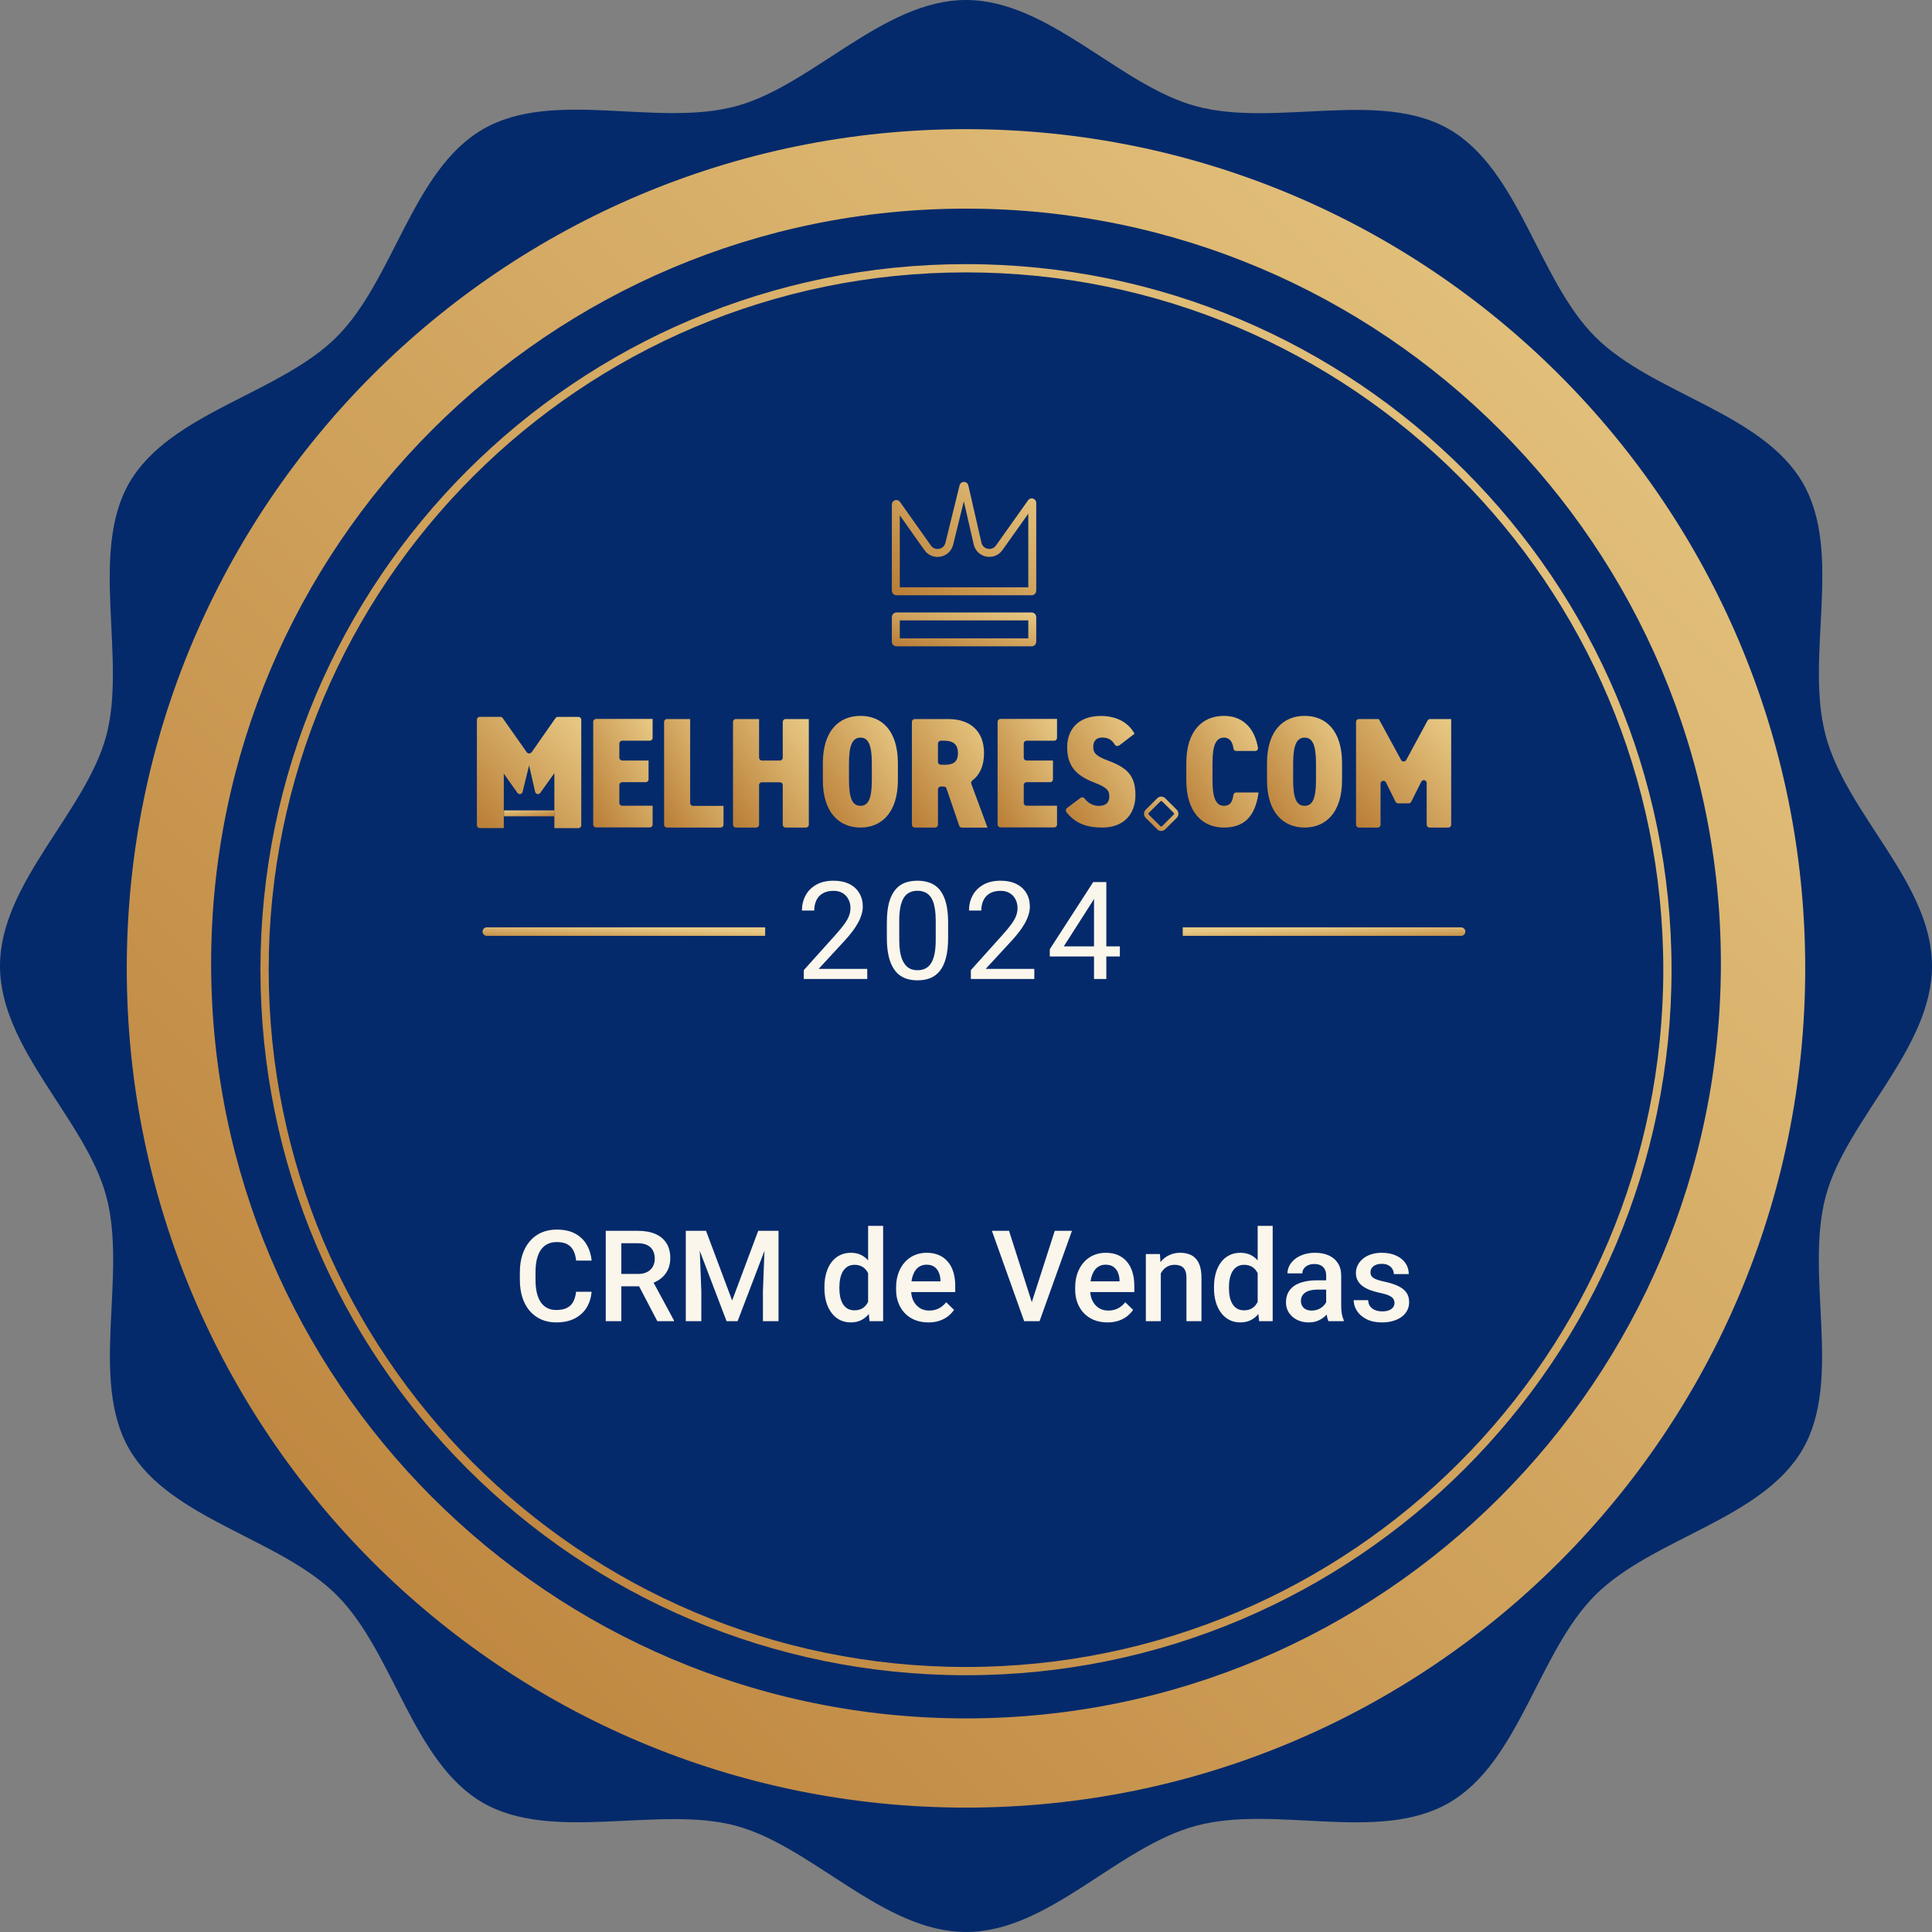 <svg width="228" height="228" viewBox="0 0 228 228" fill="none" xmlns="http://www.w3.org/2000/svg">
<rect x="0" y="0" width="228" height="228" fill="#808080" stroke="none"/>
<path d="M228 114C228 123.802 217.87 132.15 215.454 141.19C212.957 150.546 217.483 162.822 212.746 171.018C207.939 179.33 194.995 181.511 188.253 188.253C181.511 194.995 179.319 207.939 171.018 212.746C162.716 217.553 150.546 212.957 141.19 215.454C131.833 217.952 123.802 228 114 228C104.198 228 95.85 217.87 86.81 215.454C77.77 213.039 65.178 217.483 56.982 212.746C48.669 207.939 46.489 194.995 39.747 188.253C33.005 181.511 20.061 179.319 15.254 171.018C10.517 162.822 15.043 150.546 12.546 141.19C10.13 132.15 0 123.802 0 114C0 104.198 10.13 95.85 12.546 86.81C14.961 77.77 10.517 65.178 15.254 56.982C20.061 48.669 33.005 46.489 39.747 39.747C46.489 33.005 48.681 20.061 56.982 15.254C65.284 10.447 77.454 15.043 86.81 12.546C95.85 10.13 104.198 0 114 0C123.802 0 132.15 10.13 141.19 12.546C150.546 15.043 162.822 10.517 171.018 15.254C179.33 20.061 181.511 33.005 188.253 39.747C194.995 46.489 207.939 48.681 212.746 56.982C217.553 65.284 212.957 77.454 215.454 86.81C217.952 96.167 228 104.198 228 114Z" fill="#042A6B"/>
<path d="M114 213.321C168.697 213.321 213.039 168.979 213.039 114.281C213.039 59.584 168.697 15.242 114 15.242C59.302 15.242 14.96 59.584 14.96 114.281C14.96 168.979 59.302 213.321 114 213.321Z" fill="url(#paint0_linear_389_951)"/>
<path d="M114.001 202.792C163.201 202.792 203.086 162.907 203.086 113.707C203.086 64.507 163.201 24.622 114.001 24.622C64.8 24.622 24.916 64.507 24.916 113.707C24.916 162.907 64.8 202.792 114.001 202.792Z" fill="#042A6B"/>
<path d="M113.999 197.211C159.715 197.211 196.776 160.15 196.776 114.434C196.776 68.718 159.715 31.657 113.999 31.657C68.282 31.657 31.222 68.718 31.222 114.434C31.222 160.15 68.282 197.211 113.999 197.211Z" stroke="url(#paint1_linear_389_951)" stroke-width="0.973" stroke-miterlimit="10"/>
<path d="M117.912 64.655L117.913 64.653L121.71 59.309C121.724 59.29 121.734 59.286 121.739 59.285C121.747 59.282 121.761 59.281 121.778 59.287C121.795 59.292 121.806 59.301 121.811 59.308C121.814 59.312 121.82 59.32 121.82 59.344V69.719C121.82 69.753 121.793 69.78 121.76 69.78H105.778C105.745 69.78 105.718 69.753 105.718 69.719V59.536C105.718 59.512 105.724 59.503 105.727 59.499C105.732 59.492 105.743 59.483 105.76 59.478C105.777 59.473 105.791 59.474 105.799 59.476C105.804 59.478 105.814 59.481 105.828 59.501L109.476 64.65C109.476 64.651 109.477 64.651 109.477 64.652C110.175 65.647 111.727 65.366 112.025 64.174L112.026 64.173L113.698 57.381C113.702 57.365 113.707 57.357 113.709 57.354C113.712 57.35 113.714 57.348 113.717 57.346C113.723 57.341 113.737 57.335 113.758 57.335C113.778 57.335 113.792 57.342 113.798 57.346C113.801 57.349 113.803 57.351 113.806 57.355C113.808 57.358 113.812 57.366 113.816 57.382L115.364 64.139L115.364 64.139C115.642 65.351 117.197 65.647 117.912 64.655Z" stroke="url(#paint2_linear_389_951)" stroke-width="0.937"/>
<path d="M105.778 72.749H121.76C121.793 72.749 121.82 72.776 121.82 72.809V75.747C121.82 75.78 121.793 75.807 121.76 75.807H105.778C105.745 75.807 105.718 75.78 105.718 75.747V72.809C105.718 72.776 105.745 72.749 105.778 72.749Z" stroke="url(#paint3_linear_389_951)" stroke-width="0.937"/>
<path d="M77.017 84.856V87.079C77.017 87.262 76.865 87.414 76.682 87.414H73.424C73.241 87.414 73.089 87.567 73.089 87.749V89.416C73.089 89.599 73.241 89.751 73.424 89.751H76.538V91.975C76.538 92.157 76.385 92.309 76.203 92.309H73.424C73.241 92.309 73.089 92.462 73.089 92.644V94.753C73.089 94.936 73.241 95.088 73.424 95.088H77.017V97.311C77.017 97.494 76.865 97.646 76.682 97.646H70.341C70.158 97.646 70.006 97.494 70.006 97.311V85.176C70.006 84.993 70.158 84.841 70.341 84.841H77.017V84.856Z" fill="url(#paint4_linear_389_951)"/>
<path d="M81.789 95.104H85.383V97.327C85.383 97.509 85.231 97.662 85.048 97.662H78.706C78.523 97.662 78.371 97.509 78.371 97.327V85.191C78.371 85.009 78.523 84.856 78.706 84.856H81.447V94.769C81.447 94.951 81.599 95.104 81.782 95.104H81.789Z" fill="url(#paint5_linear_389_951)"/>
<path d="M89.915 89.752H92.039C92.222 89.752 92.374 89.599 92.374 89.417V85.191C92.374 85.009 92.526 84.856 92.709 84.856H95.45V97.327C95.45 97.509 95.297 97.662 95.115 97.662H92.709C92.526 97.662 92.374 97.509 92.374 97.327V92.652C92.374 92.469 92.222 92.317 92.039 92.317H89.915C89.732 92.317 89.58 92.469 89.58 92.652V97.327C89.58 97.509 89.427 97.662 89.245 97.662H86.839C86.656 97.662 86.504 97.509 86.504 97.327V85.191C86.504 85.009 86.656 84.856 86.839 84.856H89.58V89.417C89.58 89.599 89.732 89.752 89.915 89.752Z" fill="url(#paint6_linear_389_951)"/>
<path d="M101.545 97.661C99.041 97.661 97.107 95.895 97.107 92.073V90.071C97.107 86.211 99.041 84.483 101.545 84.483C104.05 84.483 105.961 86.211 105.961 90.071V92.073C105.961 95.895 104.027 97.661 101.545 97.661ZM100.19 92.073C100.19 94.175 100.579 95.096 101.545 95.096C102.512 95.096 102.885 94.167 102.885 92.073V90.071C102.885 87.97 102.497 87.049 101.545 87.049C100.594 87.049 100.19 87.978 100.19 90.071V92.073Z" fill="url(#paint7_linear_389_951)"/>
<path d="M113.195 97.433L111.695 93.048C111.649 92.911 111.52 92.82 111.375 92.82H111.025C110.842 92.82 110.69 92.972 110.69 93.155V97.327C110.69 97.509 110.538 97.662 110.355 97.662H107.949C107.767 97.662 107.614 97.509 107.614 97.327V85.191C107.614 85.009 107.767 84.856 107.949 84.856H111.916C114.42 84.856 116.126 86.212 116.126 88.884C116.126 90.429 115.585 91.495 114.748 92.104C114.626 92.195 114.573 92.355 114.626 92.5L116.537 97.669H113.514C113.37 97.669 113.24 97.578 113.195 97.441V97.433ZM111.413 90.254C112.289 90.254 113.05 90.087 113.05 88.884C113.05 87.681 112.289 87.414 111.413 87.414H111.025C110.842 87.414 110.69 87.567 110.69 87.749V89.912C110.69 90.094 110.842 90.246 111.025 90.246H111.413V90.254Z" fill="url(#paint8_linear_389_951)"/>
<path d="M124.742 84.856V87.079C124.742 87.262 124.59 87.414 124.407 87.414H121.149C120.966 87.414 120.814 87.567 120.814 87.749V89.416C120.814 89.599 120.966 89.751 121.149 89.751H124.263V91.975C124.263 92.157 124.11 92.309 123.928 92.309H121.149C120.966 92.309 120.814 92.462 120.814 92.644V94.753C120.814 94.936 120.966 95.088 121.149 95.088H124.742V97.311C124.742 97.494 124.59 97.646 124.407 97.646H118.065C117.883 97.646 117.73 97.494 117.73 97.311V85.176C117.73 84.993 117.883 84.841 118.065 84.841H124.742V84.856Z" fill="url(#paint9_linear_389_951)"/>
<path d="M132.053 87.97C131.893 88.092 131.665 88.046 131.558 87.871C131.193 87.27 130.721 87.041 130.089 87.041C129.312 87.041 129.015 87.506 129.015 88.153C129.015 88.914 129.442 89.264 130.744 89.752C133.157 90.642 133.994 91.647 133.994 93.84C133.994 96.162 132.525 97.662 130.096 97.662C128.201 97.662 126.891 97.159 125.848 95.842C125.734 95.697 125.765 95.477 125.909 95.362L127.516 94.16C127.66 94.053 127.866 94.076 127.98 94.221C128.452 94.829 129.046 95.104 129.685 95.104C130.614 95.104 130.911 94.601 130.911 93.992C130.911 93.246 130.599 92.919 129.076 92.325C126.846 91.472 125.94 90.246 125.94 88.183C125.94 86.12 127.219 84.491 129.914 84.491C131.642 84.491 133.126 85.176 133.888 86.592L132.068 87.985L132.053 87.97Z" fill="url(#paint10_linear_389_951)"/>
<path d="M137.038 94.525C137.038 94.525 137.106 94.525 137.144 94.571L138.507 95.926C138.568 95.987 138.568 96.078 138.507 96.132L137.144 97.494C137.144 97.494 137.068 97.54 137.038 97.54C137.007 97.54 136.969 97.54 136.931 97.494L135.568 96.139C135.507 96.078 135.507 95.987 135.568 95.934L136.931 94.579C136.931 94.579 137.007 94.533 137.038 94.533M137.038 94.008C136.862 94.008 136.695 94.076 136.566 94.206L135.203 95.561C134.944 95.827 134.944 96.246 135.203 96.512L136.566 97.867C136.695 97.997 136.87 98.065 137.038 98.065C137.205 98.065 137.38 97.997 137.51 97.867L138.872 96.512C139.131 96.246 139.131 95.827 138.872 95.561L137.51 94.206C137.38 94.076 137.205 94.008 137.038 94.008Z" fill="url(#paint11_linear_389_951)"/>
<path d="M145.898 88.625C145.731 88.625 145.586 88.503 145.563 88.335C145.464 87.635 145.175 87.049 144.444 87.049C143.477 87.049 143.089 87.978 143.089 90.071V92.073C143.089 94.076 143.462 95.096 144.444 95.096C145.183 95.096 145.434 94.647 145.556 93.809C145.579 93.642 145.723 93.52 145.891 93.52H148.525C148.137 96.398 146.797 97.661 144.437 97.661C141.932 97.661 139.998 95.895 139.998 92.073V90.071C139.998 86.211 141.932 84.483 144.437 84.483C146.485 84.483 148 85.709 148.456 88.229C148.495 88.434 148.335 88.625 148.121 88.625H145.891H145.898Z" fill="url(#paint12_linear_389_951)"/>
<path d="M153.962 97.661C151.457 97.661 149.524 95.895 149.524 92.073V90.071C149.524 86.211 151.457 84.483 153.962 84.483C156.467 84.483 158.378 86.211 158.378 90.071V92.073C158.378 95.895 156.444 97.661 153.962 97.661ZM152.607 92.073C152.607 94.175 152.995 95.096 153.962 95.096C154.929 95.096 155.302 94.167 155.302 92.073V90.071C155.302 87.97 154.914 87.049 153.962 87.049C153.01 87.049 152.607 87.978 152.607 90.071V92.073Z" fill="url(#paint13_linear_389_951)"/>
<path d="M165.952 89.691L168.472 85.031C168.533 84.925 168.647 84.856 168.769 84.856H171.258V97.327C171.258 97.509 171.106 97.662 170.923 97.662H168.7C168.517 97.662 168.365 97.509 168.365 97.327V92.409C168.365 92.051 167.886 91.937 167.726 92.256L166.546 94.616C166.485 94.731 166.371 94.807 166.241 94.807H164.993C164.863 94.807 164.749 94.731 164.688 94.616L163.561 92.332C163.401 92.013 162.922 92.127 162.922 92.485V97.327C162.922 97.509 162.77 97.662 162.587 97.662H160.364C160.181 97.662 160.029 97.509 160.029 97.327V85.191C160.029 85.009 160.181 84.856 160.364 84.856H162.716L165.35 89.691C165.48 89.927 165.815 89.927 165.944 89.691H165.952Z" fill="url(#paint14_linear_389_951)"/>
<path d="M62.735 88.784L65.552 84.749C65.613 84.658 65.719 84.605 65.826 84.605H68.262C68.445 84.605 68.597 84.757 68.597 84.94V97.395C68.597 97.578 68.445 97.73 68.262 97.73H65.422V91.243L63.755 93.573C63.588 93.809 63.222 93.733 63.154 93.451L62.438 90.33L61.669 93.459C61.601 93.74 61.235 93.809 61.068 93.573L59.454 91.297V97.722H56.614C56.431 97.722 56.279 97.57 56.279 97.387V84.932C56.279 84.749 56.431 84.597 56.614 84.597H59.05C59.157 84.597 59.264 84.65 59.324 84.742L62.164 88.777C62.301 88.967 62.583 88.967 62.712 88.777L62.735 88.784Z" fill="url(#paint15_linear_389_951)"/>
<path d="M59.479 95.637V96.337H65.44V95.637H59.479Z" fill="url(#paint16_linear_389_951)"/>
<path d="M102.346 114.34V115.535H94.857V114.489L98.606 110.317C99.067 109.803 99.423 109.368 99.674 109.012C99.931 108.651 100.109 108.328 100.209 108.045C100.314 107.757 100.366 107.464 100.366 107.165C100.366 106.788 100.287 106.447 100.13 106.144C99.978 105.835 99.753 105.588 99.454 105.405C99.156 105.222 98.794 105.13 98.37 105.13C97.862 105.13 97.437 105.229 97.097 105.428C96.761 105.622 96.51 105.895 96.342 106.246C96.175 106.597 96.091 107 96.091 107.456H94.637C94.637 106.812 94.778 106.222 95.061 105.688C95.344 105.153 95.763 104.729 96.319 104.415C96.874 104.095 97.558 103.935 98.37 103.935C99.093 103.935 99.711 104.064 100.225 104.32C100.738 104.572 101.131 104.928 101.403 105.389C101.681 105.845 101.82 106.379 101.82 106.992C101.82 107.328 101.762 107.668 101.647 108.014C101.537 108.355 101.382 108.695 101.183 109.036C100.989 109.376 100.762 109.711 100.5 110.041C100.243 110.372 99.968 110.696 99.674 111.016L96.61 114.34H102.346ZM111.89 108.902V110.647C111.89 111.584 111.806 112.376 111.638 113.02C111.471 113.664 111.23 114.183 110.915 114.576C110.601 114.969 110.221 115.254 109.776 115.433C109.336 115.605 108.838 115.692 108.283 115.692C107.843 115.692 107.437 115.637 107.065 115.527C106.693 115.417 106.357 115.241 106.059 115C105.765 114.754 105.514 114.434 105.304 114.042C105.095 113.649 104.935 113.172 104.825 112.611C104.715 112.051 104.66 111.396 104.66 110.647V108.902C104.66 107.964 104.744 107.178 104.911 106.544C105.084 105.91 105.328 105.402 105.642 105.02C105.957 104.632 106.334 104.354 106.774 104.187C107.219 104.019 107.717 103.935 108.267 103.935C108.712 103.935 109.121 103.99 109.493 104.1C109.87 104.205 110.205 104.375 110.499 104.611C110.792 104.842 111.041 105.151 111.245 105.539C111.455 105.921 111.615 106.39 111.725 106.945C111.835 107.501 111.89 108.153 111.89 108.902ZM110.428 110.882V108.658C110.428 108.145 110.397 107.694 110.334 107.307C110.276 106.914 110.19 106.578 110.075 106.301C109.959 106.023 109.813 105.798 109.634 105.625C109.462 105.452 109.26 105.326 109.029 105.248C108.804 105.164 108.55 105.122 108.267 105.122C107.921 105.122 107.615 105.187 107.348 105.318C107.08 105.444 106.855 105.646 106.672 105.924C106.494 106.201 106.357 106.565 106.263 107.016C106.169 107.466 106.122 108.014 106.122 108.658V110.882C106.122 111.396 106.15 111.849 106.208 112.242C106.271 112.635 106.363 112.975 106.483 113.264C106.604 113.546 106.75 113.78 106.923 113.963C107.096 114.146 107.295 114.283 107.52 114.372C107.751 114.455 108.005 114.497 108.283 114.497C108.639 114.497 108.951 114.429 109.218 114.293C109.485 114.157 109.708 113.945 109.886 113.656C110.069 113.363 110.205 112.988 110.295 112.533C110.384 112.072 110.428 111.522 110.428 110.882ZM122.062 114.34V115.535H114.573V114.489L118.321 110.317C118.782 109.803 119.139 109.368 119.39 109.012C119.647 108.651 119.825 108.328 119.925 108.045C120.029 107.757 120.082 107.464 120.082 107.165C120.082 106.788 120.003 106.447 119.846 106.144C119.694 105.835 119.469 105.588 119.17 105.405C118.871 105.222 118.51 105.13 118.086 105.13C117.577 105.13 117.153 105.229 116.812 105.428C116.477 105.622 116.226 105.895 116.058 106.246C115.89 106.597 115.807 107 115.807 107.456H114.353C114.353 106.812 114.494 106.222 114.777 105.688C115.06 105.153 115.479 104.729 116.034 104.415C116.59 104.095 117.274 103.935 118.086 103.935C118.809 103.935 119.427 104.064 119.94 104.32C120.454 104.572 120.847 104.928 121.119 105.389C121.397 105.845 121.536 106.379 121.536 106.992C121.536 107.328 121.478 107.668 121.363 108.014C121.253 108.355 121.098 108.695 120.899 109.036C120.705 109.376 120.477 109.711 120.215 110.041C119.959 110.372 119.684 110.696 119.39 111.016L116.325 114.34H122.062ZM132.156 111.684V112.878H123.888V112.022L129.012 104.093H130.199L128.926 106.387L125.539 111.684H132.156ZM130.56 104.093V115.535H129.107V104.093H130.56Z" fill="#FBF6EB"/>
<path d="M67.986 152.443H69.817C69.758 153.141 69.563 153.764 69.231 154.311C68.899 154.852 68.433 155.28 67.832 155.592C67.232 155.905 66.502 156.061 65.643 156.061C64.984 156.061 64.39 155.944 63.863 155.709C63.336 155.47 62.884 155.133 62.508 154.699C62.133 154.259 61.844 153.73 61.644 153.11C61.449 152.49 61.351 151.796 61.351 151.03V150.144C61.351 149.377 61.452 148.684 61.652 148.064C61.857 147.444 62.15 146.914 62.53 146.475C62.911 146.031 63.368 145.691 63.9 145.457C64.437 145.223 65.04 145.106 65.709 145.106C66.558 145.106 67.276 145.262 67.862 145.574C68.447 145.887 68.901 146.319 69.224 146.87C69.551 147.422 69.751 148.054 69.824 148.767H67.993C67.945 148.308 67.837 147.915 67.671 147.588C67.51 147.261 67.271 147.012 66.954 146.841C66.636 146.665 66.221 146.578 65.709 146.578C65.289 146.578 64.923 146.656 64.61 146.812C64.298 146.968 64.037 147.198 63.827 147.5C63.617 147.803 63.458 148.176 63.351 148.621C63.248 149.06 63.197 149.563 63.197 150.129V151.03C63.197 151.567 63.243 152.055 63.336 152.494C63.434 152.929 63.58 153.302 63.775 153.615C63.975 153.927 64.229 154.169 64.537 154.34C64.844 154.511 65.213 154.596 65.643 154.596C66.165 154.596 66.587 154.513 66.909 154.347C67.237 154.181 67.483 153.94 67.649 153.622C67.82 153.3 67.932 152.907 67.986 152.443ZM71.486 145.252H75.258C76.068 145.252 76.759 145.374 77.33 145.618C77.901 145.862 78.338 146.224 78.641 146.702C78.948 147.176 79.102 147.761 79.102 148.46C79.102 148.992 79.005 149.46 78.809 149.866C78.614 150.271 78.338 150.612 77.982 150.891C77.626 151.164 77.201 151.377 76.708 151.528L76.151 151.799H72.761L72.746 150.342H75.287C75.726 150.342 76.093 150.263 76.385 150.107C76.678 149.951 76.898 149.739 77.044 149.47C77.196 149.197 77.272 148.889 77.272 148.547C77.272 148.176 77.198 147.854 77.052 147.581C76.91 147.303 76.691 147.09 76.393 146.944C76.095 146.792 75.717 146.717 75.258 146.717H73.324V155.914H71.486V145.252ZM77.572 155.914L75.067 151.125L76.993 151.118L79.534 155.819V155.914H77.572ZM81.68 145.252H83.32L86.403 153.476L89.479 145.252H91.119L87.048 155.914H85.744L81.68 145.252ZM80.933 145.252H82.493L82.764 152.37V155.914H80.933V145.252ZM90.306 145.252H91.874V155.914H90.035V152.37L90.306 145.252ZM102.448 154.274V144.666H104.22V155.914H102.616L102.448 154.274ZM97.293 152.04V151.887C97.293 151.286 97.363 150.739 97.505 150.246C97.646 149.748 97.851 149.321 98.12 148.965C98.388 148.604 98.716 148.328 99.101 148.137C99.487 147.942 99.921 147.844 100.405 147.844C100.883 147.844 101.303 147.937 101.664 148.123C102.026 148.308 102.333 148.574 102.587 148.921C102.841 149.263 103.043 149.673 103.195 150.151C103.346 150.625 103.454 151.152 103.517 151.733V152.224C103.454 152.79 103.346 153.307 103.195 153.776C103.043 154.245 102.841 154.65 102.587 154.992C102.333 155.333 102.023 155.597 101.657 155.782C101.296 155.968 100.873 156.061 100.39 156.061C99.912 156.061 99.48 155.961 99.094 155.761C98.713 155.56 98.388 155.28 98.12 154.918C97.851 154.557 97.646 154.132 97.505 153.644C97.363 153.151 97.293 152.617 97.293 152.04ZM99.057 151.887V152.04C99.057 152.402 99.089 152.739 99.153 153.051C99.221 153.363 99.326 153.639 99.467 153.879C99.609 154.113 99.792 154.298 100.017 154.435C100.246 154.567 100.519 154.633 100.837 154.633C101.237 154.633 101.567 154.545 101.825 154.369C102.084 154.193 102.287 153.957 102.433 153.659C102.585 153.356 102.687 153.019 102.741 152.648V151.323C102.711 151.035 102.65 150.766 102.558 150.517C102.47 150.268 102.35 150.051 102.199 149.866C102.047 149.675 101.86 149.529 101.635 149.426C101.415 149.319 101.154 149.265 100.851 149.265C100.529 149.265 100.256 149.333 100.031 149.47C99.807 149.607 99.621 149.795 99.475 150.034C99.333 150.273 99.228 150.551 99.16 150.869C99.091 151.186 99.057 151.525 99.057 151.887ZM109.558 156.061C108.973 156.061 108.443 155.966 107.969 155.775C107.501 155.58 107.1 155.309 106.768 154.962C106.441 154.616 106.19 154.208 106.014 153.739C105.838 153.271 105.75 152.765 105.75 152.224V151.931C105.75 151.311 105.841 150.749 106.021 150.246C106.202 149.744 106.453 149.314 106.776 148.958C107.098 148.596 107.479 148.32 107.918 148.13C108.357 147.94 108.833 147.844 109.346 147.844C109.912 147.844 110.408 147.94 110.833 148.13C111.257 148.32 111.609 148.589 111.887 148.936C112.17 149.277 112.38 149.685 112.517 150.158C112.658 150.632 112.729 151.154 112.729 151.726V152.48H106.607V151.213H110.986V151.074C110.977 150.757 110.913 150.459 110.796 150.18C110.684 149.902 110.51 149.678 110.276 149.507C110.042 149.336 109.729 149.25 109.339 149.25C109.046 149.25 108.785 149.314 108.555 149.441C108.331 149.563 108.143 149.741 107.991 149.975C107.84 150.21 107.723 150.493 107.64 150.825C107.562 151.152 107.523 151.521 107.523 151.931V152.224C107.523 152.57 107.569 152.892 107.662 153.19C107.759 153.483 107.901 153.739 108.086 153.959C108.272 154.179 108.497 154.352 108.76 154.479C109.024 154.601 109.324 154.662 109.661 154.662C110.086 154.662 110.464 154.577 110.796 154.406C111.128 154.235 111.416 153.993 111.66 153.681L112.59 154.582C112.419 154.831 112.197 155.07 111.924 155.299C111.65 155.524 111.316 155.707 110.92 155.848C110.53 155.99 110.076 156.061 109.558 156.061ZM121.671 153.966L124.475 145.252H126.504L122.681 155.914H121.312L121.671 153.966ZM119.078 145.252L121.861 153.966L122.242 155.914H120.865L117.057 145.252H119.078ZM130.692 156.061C130.107 156.061 129.577 155.966 129.103 155.775C128.635 155.58 128.234 155.309 127.902 154.962C127.575 154.616 127.324 154.208 127.148 153.739C126.972 153.271 126.885 152.765 126.885 152.224V151.931C126.885 151.311 126.975 150.749 127.155 150.246C127.336 149.744 127.588 149.314 127.91 148.958C128.232 148.596 128.613 148.32 129.052 148.13C129.491 147.94 129.967 147.844 130.48 147.844C131.046 147.844 131.542 147.94 131.967 148.13C132.391 148.32 132.743 148.589 133.021 148.936C133.304 149.277 133.514 149.685 133.651 150.158C133.792 150.632 133.863 151.154 133.863 151.726V152.48H127.741V151.213H132.12V151.074C132.111 150.757 132.047 150.459 131.93 150.18C131.818 149.902 131.644 149.678 131.41 149.507C131.176 149.336 130.863 149.25 130.473 149.25C130.18 149.25 129.919 149.314 129.689 149.441C129.465 149.563 129.277 149.741 129.125 149.975C128.974 150.21 128.857 150.493 128.774 150.825C128.696 151.152 128.657 151.521 128.657 151.931V152.224C128.657 152.57 128.703 152.892 128.796 153.19C128.893 153.483 129.035 153.739 129.221 153.959C129.406 154.179 129.631 154.352 129.894 154.479C130.158 154.601 130.458 154.662 130.795 154.662C131.22 154.662 131.598 154.577 131.93 154.406C132.262 154.235 132.55 153.993 132.794 153.681L133.724 154.582C133.553 154.831 133.331 155.07 133.058 155.299C132.784 155.524 132.45 155.707 132.055 155.848C131.664 155.99 131.21 156.061 130.692 156.061ZM136.99 149.682V155.914H135.225V147.991H136.888L136.99 149.682ZM136.675 151.66L136.104 151.652C136.109 151.091 136.187 150.576 136.338 150.107C136.495 149.639 136.709 149.236 136.983 148.899C137.261 148.562 137.593 148.303 137.979 148.123C138.364 147.937 138.794 147.844 139.268 147.844C139.648 147.844 139.993 147.898 140.3 148.006C140.613 148.108 140.879 148.276 141.098 148.511C141.323 148.745 141.494 149.05 141.611 149.426C141.728 149.797 141.787 150.254 141.787 150.796V155.914H140.015V150.788C140.015 150.407 139.958 150.107 139.846 149.888C139.739 149.663 139.58 149.504 139.37 149.412C139.165 149.314 138.909 149.265 138.601 149.265C138.299 149.265 138.028 149.329 137.788 149.455C137.549 149.582 137.347 149.756 137.181 149.975C137.019 150.195 136.895 150.449 136.807 150.737C136.719 151.025 136.675 151.333 136.675 151.66ZM148.421 154.274V144.666H150.193V155.914H148.59L148.421 154.274ZM143.266 152.04V151.887C143.266 151.286 143.337 150.739 143.478 150.246C143.62 149.748 143.825 149.321 144.093 148.965C144.362 148.604 144.689 148.328 145.075 148.137C145.46 147.942 145.895 147.844 146.378 147.844C146.857 147.844 147.276 147.937 147.638 148.123C147.999 148.308 148.307 148.574 148.56 148.921C148.814 149.263 149.017 149.673 149.168 150.151C149.32 150.625 149.427 151.152 149.49 151.733V152.224C149.427 152.79 149.32 153.307 149.168 153.776C149.017 154.245 148.814 154.65 148.56 154.992C148.307 155.333 147.997 155.597 147.63 155.782C147.269 155.968 146.847 156.061 146.364 156.061C145.885 156.061 145.453 155.961 145.067 155.761C144.687 155.56 144.362 155.28 144.093 154.918C143.825 154.557 143.62 154.132 143.478 153.644C143.337 153.151 143.266 152.617 143.266 152.04ZM145.031 151.887V152.04C145.031 152.402 145.063 152.739 145.126 153.051C145.194 153.363 145.299 153.639 145.441 153.879C145.582 154.113 145.766 154.298 145.99 154.435C146.22 154.567 146.493 154.633 146.81 154.633C147.211 154.633 147.54 154.545 147.799 154.369C148.058 154.193 148.26 153.957 148.407 153.659C148.558 153.356 148.661 153.019 148.714 152.648V151.323C148.685 151.035 148.624 150.766 148.531 150.517C148.443 150.268 148.324 150.051 148.172 149.866C148.021 149.675 147.833 149.529 147.608 149.426C147.389 149.319 147.128 149.265 146.825 149.265C146.503 149.265 146.229 149.333 146.005 149.47C145.78 149.607 145.595 149.795 145.448 150.034C145.307 150.273 145.202 150.551 145.133 150.869C145.065 151.186 145.031 151.525 145.031 151.887ZM156.506 154.325V150.547C156.506 150.263 156.455 150.019 156.352 149.814C156.25 149.609 156.093 149.451 155.883 149.338C155.678 149.226 155.42 149.17 155.107 149.17C154.819 149.17 154.57 149.219 154.36 149.316C154.15 149.414 153.987 149.546 153.87 149.712C153.752 149.878 153.694 150.066 153.694 150.276H151.936C151.936 149.963 152.012 149.661 152.163 149.368C152.315 149.075 152.534 148.813 152.822 148.584C153.11 148.355 153.455 148.174 153.855 148.042C154.255 147.91 154.704 147.844 155.202 147.844C155.798 147.844 156.325 147.944 156.784 148.145C157.248 148.345 157.612 148.647 157.875 149.053C158.144 149.453 158.278 149.956 158.278 150.561V154.084C158.278 154.445 158.302 154.769 158.351 155.058C158.405 155.341 158.481 155.587 158.578 155.797V155.914H156.769C156.686 155.724 156.621 155.482 156.572 155.189C156.528 154.892 156.506 154.603 156.506 154.325ZM156.762 151.096L156.777 152.187H155.51C155.183 152.187 154.895 152.219 154.646 152.282C154.397 152.341 154.189 152.429 154.023 152.546C153.857 152.663 153.733 152.804 153.65 152.97C153.567 153.136 153.525 153.324 153.525 153.534C153.525 153.744 153.574 153.937 153.672 154.113C153.77 154.284 153.911 154.418 154.097 154.516C154.287 154.613 154.516 154.662 154.785 154.662C155.146 154.662 155.461 154.589 155.73 154.442C156.003 154.291 156.218 154.108 156.374 153.893C156.53 153.673 156.613 153.466 156.623 153.271L157.194 154.054C157.136 154.254 157.036 154.469 156.894 154.699C156.752 154.928 156.567 155.148 156.337 155.358C156.113 155.563 155.842 155.731 155.525 155.863C155.212 155.995 154.851 156.061 154.441 156.061C153.923 156.061 153.462 155.958 153.057 155.753C152.652 155.543 152.334 155.263 152.105 154.911C151.875 154.555 151.761 154.152 151.761 153.703C151.761 153.283 151.839 152.912 151.995 152.59C152.156 152.263 152.39 151.989 152.698 151.77C153.01 151.55 153.391 151.384 153.84 151.272C154.289 151.154 154.802 151.096 155.378 151.096H156.762ZM164.568 153.769C164.568 153.593 164.524 153.434 164.437 153.293C164.349 153.146 164.18 153.014 163.931 152.897C163.687 152.78 163.326 152.673 162.848 152.575C162.428 152.482 162.042 152.372 161.69 152.246C161.344 152.114 161.046 151.955 160.797 151.77C160.548 151.584 160.355 151.364 160.219 151.11C160.082 150.857 160.014 150.564 160.014 150.232C160.014 149.909 160.084 149.604 160.226 149.316C160.367 149.028 160.57 148.774 160.834 148.555C161.097 148.335 161.417 148.162 161.793 148.035C162.174 147.908 162.599 147.844 163.067 147.844C163.731 147.844 164.3 147.957 164.773 148.181C165.252 148.401 165.618 148.701 165.872 149.082C166.126 149.458 166.253 149.883 166.253 150.356H164.488C164.488 150.146 164.434 149.951 164.327 149.77C164.224 149.585 164.068 149.436 163.858 149.324C163.648 149.206 163.385 149.148 163.067 149.148C162.765 149.148 162.513 149.197 162.313 149.294C162.118 149.387 161.971 149.509 161.874 149.661C161.781 149.812 161.734 149.978 161.734 150.158C161.734 150.29 161.759 150.41 161.808 150.517C161.861 150.62 161.949 150.715 162.071 150.803C162.193 150.886 162.359 150.964 162.569 151.037C162.784 151.11 163.053 151.181 163.375 151.25C163.98 151.377 164.5 151.54 164.935 151.74C165.374 151.936 165.711 152.189 165.945 152.502C166.179 152.809 166.297 153.2 166.297 153.673C166.297 154.025 166.221 154.347 166.07 154.64C165.923 154.928 165.708 155.18 165.425 155.394C165.142 155.604 164.803 155.768 164.407 155.885C164.017 156.002 163.577 156.061 163.089 156.061C162.372 156.061 161.764 155.934 161.266 155.68C160.768 155.421 160.389 155.092 160.131 154.691C159.877 154.286 159.75 153.866 159.75 153.432H161.456C161.476 153.759 161.566 154.02 161.727 154.215C161.893 154.406 162.098 154.545 162.342 154.633C162.591 154.716 162.848 154.757 163.111 154.757C163.428 154.757 163.695 154.716 163.909 154.633C164.124 154.545 164.288 154.428 164.4 154.281C164.512 154.13 164.568 153.959 164.568 153.769Z" fill="#FBF6EB"/>
<path d="M57.448 109.439C57.171 109.439 56.946 109.665 56.946 109.942C56.946 110.22 57.171 110.445 57.448 110.445V109.439ZM57.448 110.445H90.3V109.439H57.448V110.445Z" fill="url(#paint17_linear_389_951)"/>
<path d="M172.428 109.439C172.706 109.439 172.931 109.665 172.931 109.942C172.931 110.22 172.706 110.445 172.428 110.445V109.439ZM172.428 110.445H139.577V109.439H172.428V110.445Z" fill="url(#paint18_linear_389_951)"/>
<defs>
<linearGradient id="paint0_linear_389_951" x1="213.039" y1="15.242" x2="14.96" y2="213.321" gradientUnits="userSpaceOnUse">
<stop stop-color="#E8CA85"/>
<stop offset="1" stop-color="#B97D36"/>
</linearGradient>
<linearGradient id="paint1_linear_389_951" x1="196.776" y1="31.657" x2="31.222" y2="197.211" gradientUnits="userSpaceOnUse">
<stop stop-color="#E8CA85"/>
<stop offset="1" stop-color="#B97D36"/>
</linearGradient>
<linearGradient id="paint2_linear_389_951" x1="122.289" y1="55.107" x2="107.252" y2="72.028" gradientUnits="userSpaceOnUse">
<stop stop-color="#E8CA85"/>
<stop offset="1" stop-color="#B97D36"/>
</linearGradient>
<linearGradient id="paint3_linear_389_951" x1="122.289" y1="72.28" x2="120.512" y2="79.855" gradientUnits="userSpaceOnUse">
<stop stop-color="#E8CA85"/>
<stop offset="1" stop-color="#B97D36"/>
</linearGradient>
<linearGradient id="paint4_linear_389_951" x1="77.017" y1="84.841" x2="66.229" y2="90.749" gradientUnits="userSpaceOnUse">
<stop stop-color="#E8CA85"/>
<stop offset="1" stop-color="#B97D36"/>
</linearGradient>
<linearGradient id="paint5_linear_389_951" x1="85.383" y1="84.856" x2="74.594" y2="90.764" gradientUnits="userSpaceOnUse">
<stop stop-color="#E8CA85"/>
<stop offset="1" stop-color="#B97D36"/>
</linearGradient>
<linearGradient id="paint6_linear_389_951" x1="95.45" y1="84.856" x2="83.426" y2="93.256" gradientUnits="userSpaceOnUse">
<stop stop-color="#E8CA85"/>
<stop offset="1" stop-color="#B97D36"/>
</linearGradient>
<linearGradient id="paint7_linear_389_951" x1="105.961" y1="84.483" x2="93.76" y2="92.68" gradientUnits="userSpaceOnUse">
<stop stop-color="#E8CA85"/>
<stop offset="1" stop-color="#B97D36"/>
</linearGradient>
<linearGradient id="paint8_linear_389_951" x1="116.537" y1="84.856" x2="104.519" y2="93.225" gradientUnits="userSpaceOnUse">
<stop stop-color="#E8CA85"/>
<stop offset="1" stop-color="#B97D36"/>
</linearGradient>
<linearGradient id="paint9_linear_389_951" x1="124.742" y1="84.841" x2="113.954" y2="90.749" gradientUnits="userSpaceOnUse">
<stop stop-color="#E8CA85"/>
<stop offset="1" stop-color="#B97D36"/>
</linearGradient>
<linearGradient id="paint10_linear_389_951" x1="133.994" y1="84.491" x2="122.166" y2="91.87" gradientUnits="userSpaceOnUse">
<stop stop-color="#E8CA85"/>
<stop offset="1" stop-color="#B97D36"/>
</linearGradient>
<linearGradient id="paint11_linear_389_951" x1="139.066" y1="94.008" x2="135.009" y2="98.065" gradientUnits="userSpaceOnUse">
<stop stop-color="#E8CA85"/>
<stop offset="1" stop-color="#B97D36"/>
</linearGradient>
<linearGradient id="paint12_linear_389_951" x1="148.525" y1="84.483" x2="136.504" y2="92.261" gradientUnits="userSpaceOnUse">
<stop stop-color="#E8CA85"/>
<stop offset="1" stop-color="#B97D36"/>
</linearGradient>
<linearGradient id="paint13_linear_389_951" x1="158.378" y1="84.483" x2="146.177" y2="92.68" gradientUnits="userSpaceOnUse">
<stop stop-color="#E8CA85"/>
<stop offset="1" stop-color="#B97D36"/>
</linearGradient>
<linearGradient id="paint14_linear_389_951" x1="171.258" y1="84.856" x2="158.563" y2="95.99" gradientUnits="userSpaceOnUse">
<stop stop-color="#E8CA85"/>
<stop offset="1" stop-color="#B97D36"/>
</linearGradient>
<linearGradient id="paint15_linear_389_951" x1="68.597" y1="84.597" x2="55.492" y2="96.89" gradientUnits="userSpaceOnUse">
<stop stop-color="#E8CA85"/>
<stop offset="1" stop-color="#B97D36"/>
</linearGradient>
<linearGradient id="paint16_linear_389_951" x1="59.479" y1="95.637" x2="59.641" y2="97.019" gradientUnits="userSpaceOnUse">
<stop stop-color="#E8CA85"/>
<stop offset="1" stop-color="#B97D36"/>
</linearGradient>
<linearGradient id="paint17_linear_389_951" x1="90.3" y1="109.942" x2="90.239" y2="111.94" gradientUnits="userSpaceOnUse">
<stop stop-color="#E8CA85"/>
<stop offset="1" stop-color="#B97D36"/>
</linearGradient>
<linearGradient id="paint18_linear_389_951" x1="139.577" y1="109.942" x2="139.638" y2="111.94" gradientUnits="userSpaceOnUse">
<stop stop-color="#E8CA85"/>
<stop offset="1" stop-color="#B97D36"/>
</linearGradient>
</defs>
</svg>
